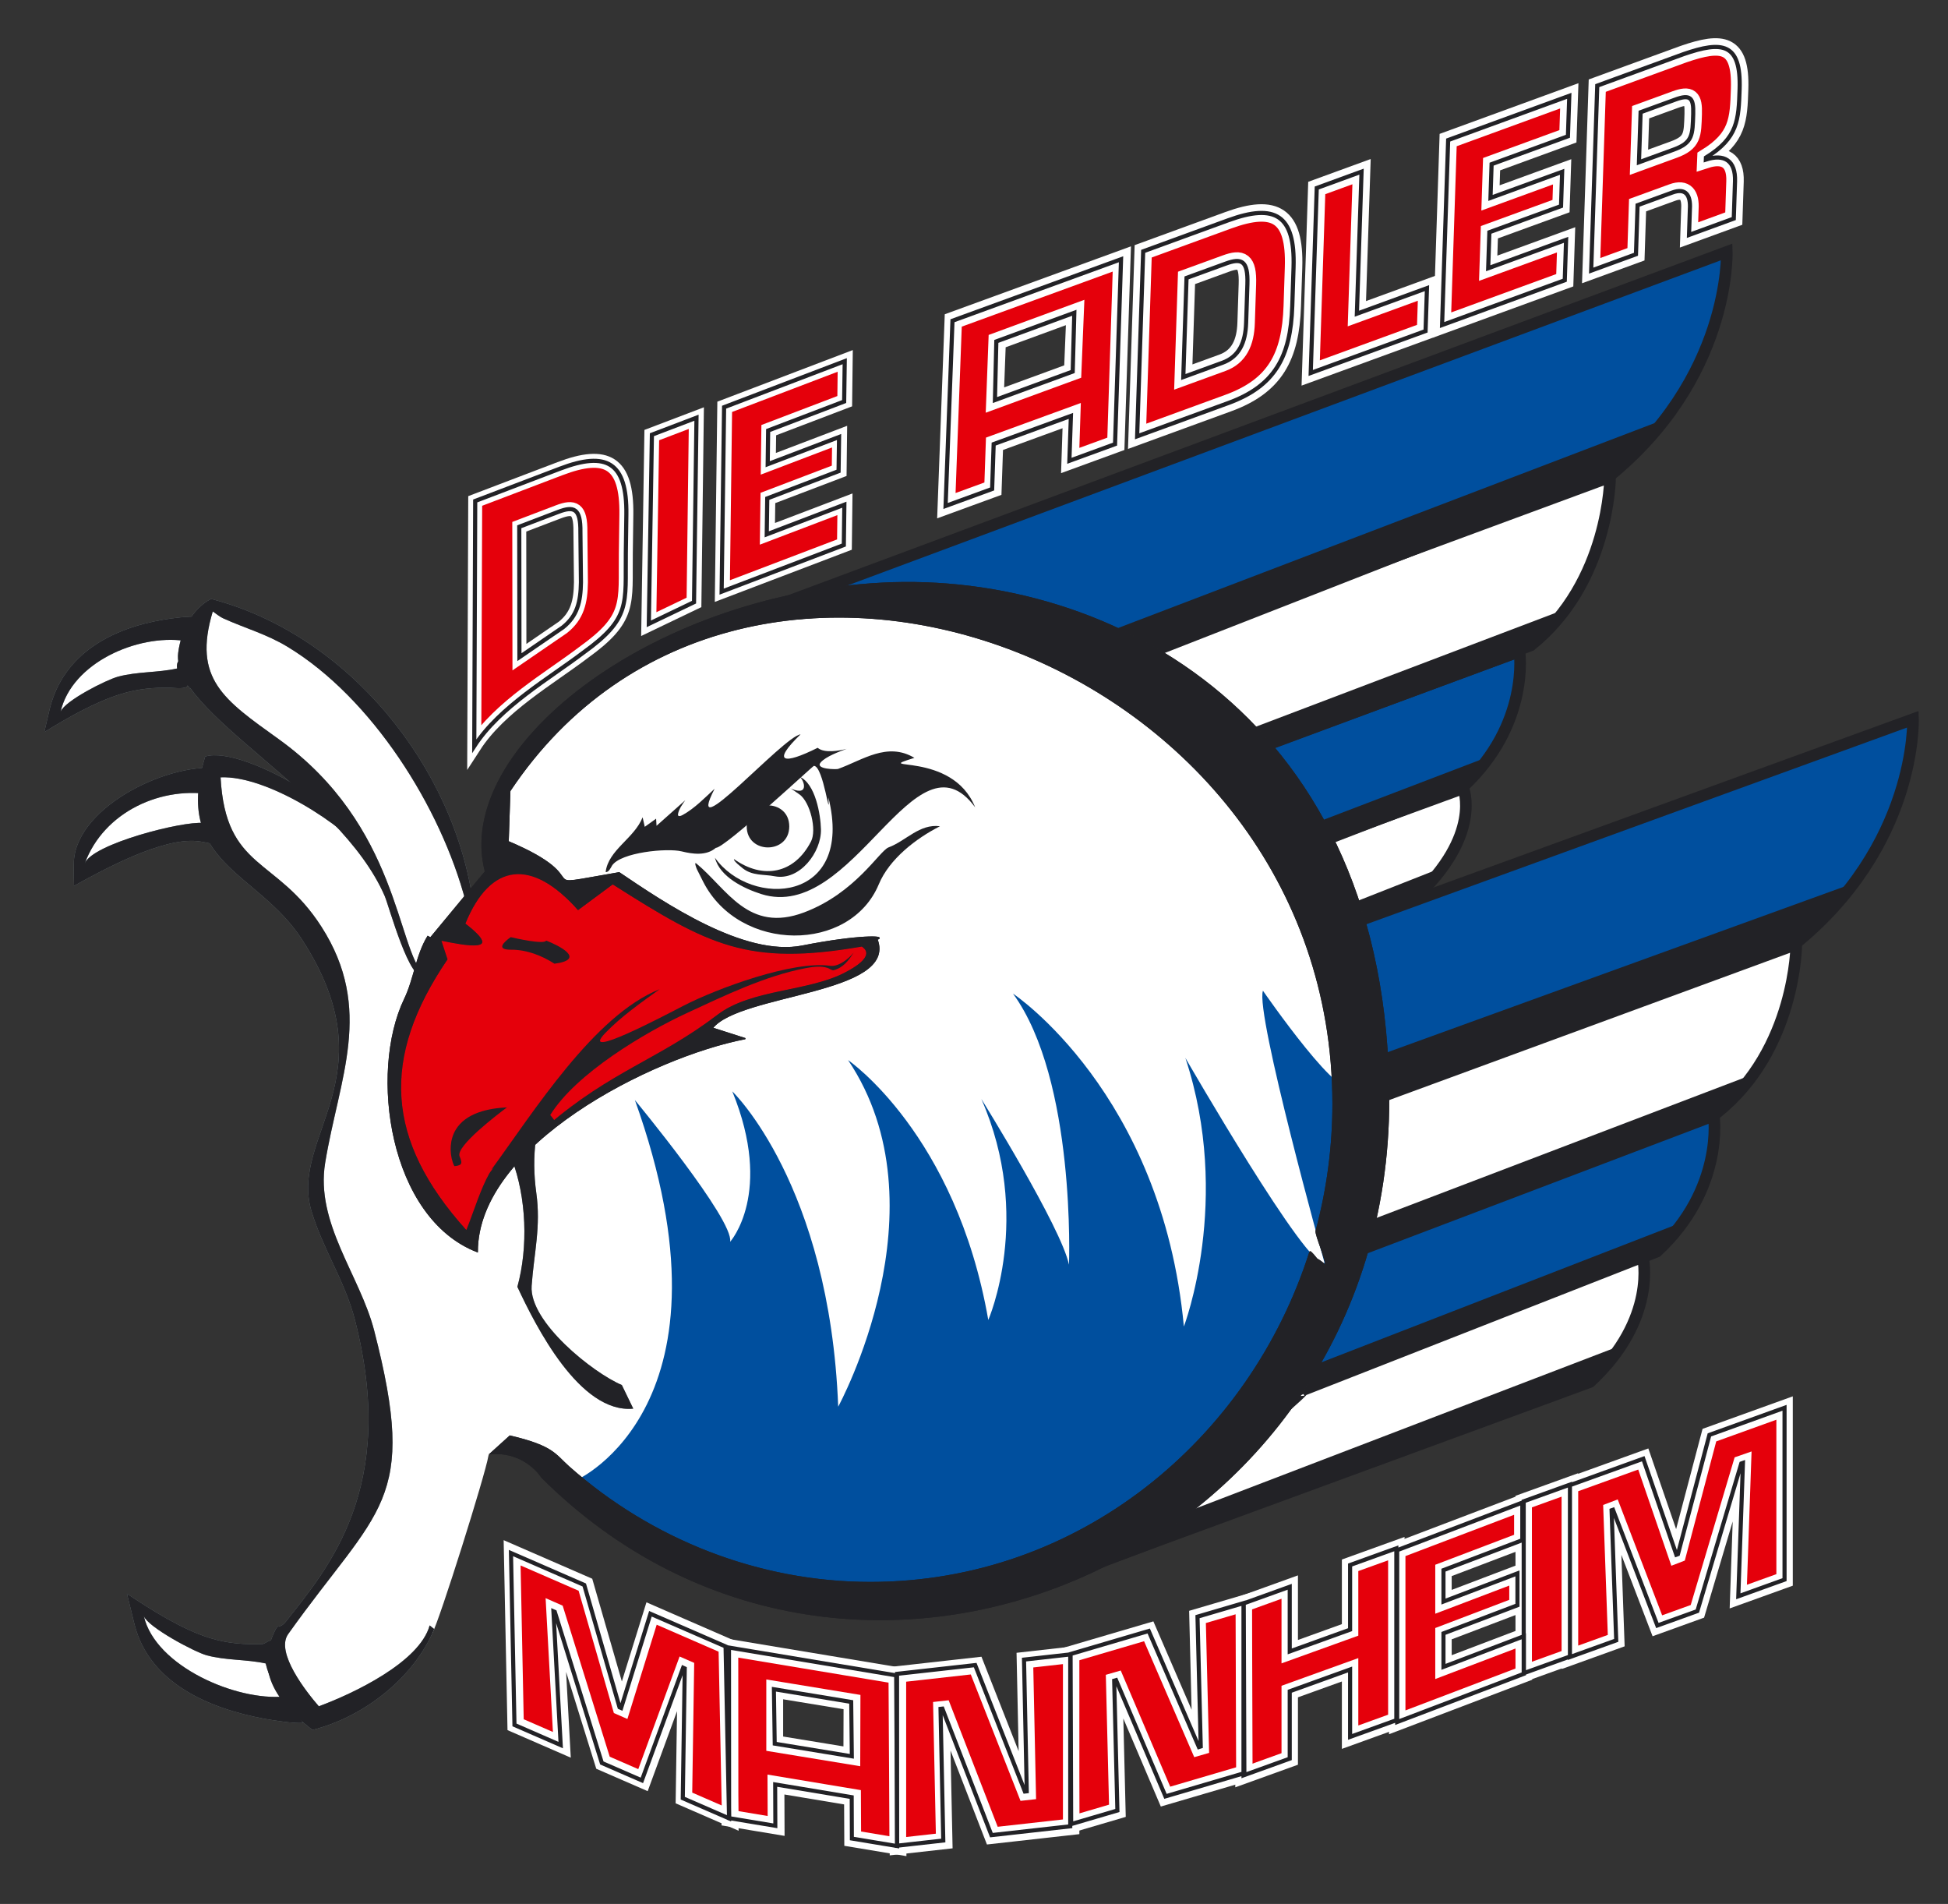<?xml version="1.0" encoding="UTF-8" standalone="no"?>
<!-- Created with Inkscape (http://www.inkscape.org/) -->
<svg xmlns:svg="http://www.w3.org/2000/svg" xmlns="http://www.w3.org/2000/svg" version="1.0" width="500.636" height="489.207" id="svg3176">
  <rect width="100%" height="100%" fill="#333333" stroke="none"/>
  <defs id="defs3178">
    <clipPath id="clipPath647">
      <path d="M 0,841.98 L 595.2,841.98 L 595.2,0 L 0,0 L 0,841.98 z" id="path649"/>
    </clipPath>
    <clipPath id="clipPath641">
      <path d="M -0.138,841.945 L 595.138,841.945 L 595.138,0.055 L -0.138,0.055 L -0.138,841.945 z" id="path643"/>
    </clipPath>
    <clipPath id="clipPath635">
      <path d="M 304.179,826.945 L 356.695,826.945 L 356.695,775.046 L 304.179,775.046 L 304.179,826.945 z" id="path637"/>
    </clipPath>
  </defs>
  <g transform="translate(114.604,-83.473)" id="layer1">
    <path d="M 14.32,284.291 C 14.32,284.291 23.195,273.727 32.134,266.699 C 41.062,259.681 55.942,246.331 73.471,244.21 C 91.01,242.078 120.527,240.664 120.527,240.664 L 176.026,251.228 L 298.528,201.29 C 298.528,201.29 295.868,225.13 292.217,229.383 C 288.555,233.636 283.859,246.648 277.822,250.004 C 271.786,253.36 273.2,267.406 273.2,267.406 L 263.343,285.008 L 260.504,286.718 L 260.241,299.055 L 252.157,311.043 L 248.02,314.979 L 376.072,268.968 C 376.072,268.968 370.321,294.802 367.482,296.923 C 364.654,299.055 346.091,326.799 346.091,326.799 L 343.579,338.492 L 337.258,356.095 L 328.108,368.009 L 324.879,370.827 L 306.653,407.098 C 306.653,407.098 303.973,422.337 301.746,426.4 C 299.52,430.452 295.879,438.367 295.879,438.367 L 167.193,485.466 L 68.447,488.558 L 26.235,463.009 C 26.235,463.009 17.486,454.64 11.46,456.877 C 11.102,457.067 10.985,457.141 10.901,457.627 C 10.162,462.238 -1.699,499.976 -3.493,503.09 C -5.636,506.783 -13.846,515.785 -13.846,515.785 L -34.921,526.285 L -39.174,523.521 L -59.605,520.682 L -72.237,511.532 L -78.6,499.428 L -80.415,494.953 C -43.722,528.702 -37.707,496.715 -19.418,468.306 L -17.645,440.657 L -21.582,422.21 L -30.742,400.207 L -33.327,384.44 C -33.327,384.44 -21.36,354.111 -28.694,336.761 C -34.119,323.907 -36.947,319.971 -42.793,315.043 C -45.949,312.373 -58.75,297.873 -58.75,297.873 C -58.75,297.873 -70.179,295.509 -75.076,299.055 C -79.972,302.601 -94.018,308.911 -94.018,308.911 C -94.018,308.911 -96.921,296.216 -83.518,290.612 C -70.105,285.008 -61.662,284.291 -61.662,284.291 L -58.011,279.151 L -27.301,292.406 L -55.352,267.406 L -65.525,258.077 L -82.093,259.681 L -99.992,267.047 C -99.992,267.047 -96.214,254.784 -91.243,251.945 C -86.283,249.107 -70.812,245.624 -70.812,245.624 L -65.208,244.917 L -60.882,241.287 L -59.953,238.965 C -59.953,238.965 -31.597,252.505 -24.98,259.385 C -17.74,266.899 -8.643,279.415 -3.546,289.156 C 1.424,298.675 5.266,313.924 5.266,313.924 L 12.189,308.204 L 14.32,284.291" id="path651" style="fill:#ffffff;fill-opacity:1;fill-rule:nonzero;stroke:none"/>
    <path d="M 228.37,322.346 L 377.032,268.271 C 377.032,268.271 378.204,301.007 345.943,326.63 C 345.943,326.63 240.327,366.268 239.472,365.55 C 237.762,364.136 243.039,348.507 228.37,322.346 z" id="path653" style="fill:#004f9e;fill-opacity:1;fill-rule:nonzero;stroke:#222226;stroke-width:2.987;stroke-linecap:butt;stroke-linejoin:miter;stroke-miterlimit:3.864;stroke-dasharray:none;stroke-opacity:1"/>
    <path d="M 237.488,366.352 L 347.051,326.103 C 347.051,326.103 346.956,353.235 326.641,369.381 C 326.641,369.381 234.375,405.103 234.312,404.407 C 233.921,399.647 242.743,364.231 237.488,366.352 z" id="path655" style="fill:#ffffff;fill-opacity:1;fill-rule:nonzero;stroke:#222226;stroke-width:2.987;stroke-linecap:butt;stroke-linejoin:miter;stroke-miterlimit:3.864;stroke-dasharray:none;stroke-opacity:1"/>
    <path d="M 230.354,406.38 L 325.839,370.13 C 325.839,370.13 328.72,388.841 311.212,405.061 C 311.212,405.061 222.028,440.203 221.69,440.267 C 218.07,440.963 233.098,405.251 230.354,406.38 z" id="path657" style="fill:#004f9e;fill-opacity:1;fill-rule:nonzero;stroke:#222226;stroke-width:2.987;stroke-linecap:butt;stroke-linejoin:miter;stroke-miterlimit:3.864;stroke-dasharray:none;stroke-opacity:1"/>
    <path d="M 216.561,302.421 L 261.465,286.011 C 261.465,286.011 266.488,298.063 248.98,314.283 L 228.37,322.346 C 228.571,322.62 219.315,301.281 216.561,302.421 z" id="path659" style="fill:#ffffff;fill-opacity:1;fill-rule:nonzero;stroke:#222226;stroke-width:2.987;stroke-linecap:butt;stroke-linejoin:miter;stroke-miterlimit:3.864;stroke-dasharray:none;stroke-opacity:1"/>
    <path d="M 220.044,440.731 L 307.603,406.402 C 307.603,406.402 311.55,422.347 294.042,438.568 L 168.143,484.769 C 168.354,485.044 222.787,439.602 220.044,440.731 z" id="path661" style="fill:#ffffff;fill-opacity:1;fill-rule:nonzero;stroke:#222226;stroke-width:2.987;stroke-linecap:butt;stroke-linejoin:miter;stroke-miterlimit:3.864;stroke-dasharray:none;stroke-opacity:1"/>
    <path d="M 84.509,239.271 L 329.174,148.197 C 329.174,148.197 330.345,180.933 298.084,206.556 C 298.084,206.556 169.209,254.024 170.328,254.035 C 171.446,254.046 140.378,240.316 84.509,239.271 z" id="path663" style="fill:#004f9e;fill-opacity:1;fill-rule:nonzero;stroke:#222226;stroke-width:2.987;stroke-linecap:butt;stroke-linejoin:miter;stroke-miterlimit:3.864;stroke-dasharray:none;stroke-opacity:1"/>
    <path d="M 170.686,253.476 L 299.192,206.029 C 299.192,206.029 299.097,233.161 278.783,249.307 C 278.783,249.307 197.587,279.869 198.294,279.88 C 199.001,279.89 175.953,251.354 170.686,253.476 z" id="path665" style="fill:#ffffff;fill-opacity:1;fill-rule:nonzero;stroke:#222226;stroke-width:2.987;stroke-linecap:butt;stroke-linejoin:miter;stroke-miterlimit:3.864;stroke-dasharray:none;stroke-opacity:1"/>
    <path d="M 200.721,278.698 L 275.891,250.795 C 275.891,250.795 278.783,269.506 261.275,285.726 C 261.275,285.726 219.062,301.82 219.41,301.872 C 219.748,301.915 203.465,277.558 200.721,278.698 z" id="path667" style="fill:#004f9e;fill-opacity:1;fill-rule:nonzero;stroke:#222226;stroke-width:2.987;stroke-linecap:butt;stroke-linejoin:miter;stroke-miterlimit:3.864;stroke-dasharray:none;stroke-opacity:1"/>
    <path d="M 156.598,250.996 L 312.036,191.645 L 299.741,206.261 L 165.515,258.773 L 156.598,250.996" id="path669" style="fill:#222226;fill-opacity:1;fill-rule:nonzero;stroke:none"/>
    <path d="M 196.236,274.719 L 286.835,240.316 L 276.461,252.23 L 205.385,278.434 L 196.236,274.719" id="path671" style="fill:#222226;fill-opacity:1;fill-rule:nonzero;stroke:none"/>
    <path d="M 220.244,296.132 L 268.198,277.801 L 261.845,287.003 L 222.334,301.735 L 220.244,296.132" id="path673" style="fill:#222226;fill-opacity:1;fill-rule:nonzero;stroke:none"/>
    <path d="M 231.62,316.003 L 255.333,306.664 L 251.693,314.578 L 233.794,321.575 L 231.62,316.003" id="path675" style="fill:#222226;fill-opacity:1;fill-rule:nonzero;stroke:none"/>
    <path d="M 233.668,356.854 L 360.369,310.916 L 347.832,325.322 L 242.448,364.79 L 233.668,356.854" id="path677" style="fill:#222226;fill-opacity:1;fill-rule:nonzero;stroke:none"/>
    <path d="M 230.037,399.89 L 334.662,359.999 L 324.288,371.914 L 239.198,403.605 L 230.037,399.89" id="path679" style="fill:#222226;fill-opacity:1;fill-rule:nonzero;stroke:none"/>
    <path d="M 214.799,437.47 L 318.346,397.284 L 311.212,405.061 L 216.888,443.074 L 214.799,437.47" id="path681" style="fill:#222226;fill-opacity:1;fill-rule:nonzero;stroke:none"/>
    <path d="M 180.406,475.767 L 300.48,429.756 L 296.828,437.671 L 168.439,486.373 L 180.406,475.767" id="path683" style="fill:#222226;fill-opacity:1;fill-rule:nonzero;stroke:none"/>
    <path d="M 33.706,463.684 C 33.706,463.684 76.616,444.498 48.565,366.131 C 48.565,366.131 74.083,396.956 73.038,402.55 C 73.038,402.55 84.288,390.055 73.597,363.893 C 73.597,363.893 98.598,387.807 100.814,444.91 C 100.814,444.91 128.78,393.759 103.357,355.862 C 103.357,355.862 131.049,374.826 139.386,422.632 C 139.386,422.632 150.963,396.228 137.602,365.846 C 137.602,365.846 158.16,398.867 160.123,408.428 C 160.123,408.428 161.948,361.012 145.739,338.777 C 145.739,338.777 184.047,364.231 189.651,424.321 C 189.651,424.321 202.093,391.785 190.041,355.303 C 190.041,355.303 221.7,410.253 225.795,407.932 C 225.795,407.932 207.907,343.631 209.976,338.038 C 209.976,338.038 231.599,369.349 232.802,361.487 C 232.802,361.487 239.314,472.485 134.384,491.703 C 61.419,505.063 35.975,466.713 35.975,466.713 L 33.706,463.684" id="path685" style="fill:#004f9e;fill-opacity:1;fill-rule:nonzero;stroke:none"/>
    <path d="M 15.682,368.009 C 13.434,369.687 2.48,377.992 3.503,380.557 C 4.147,382.182 4.4,382.9 2.226,383.111 C 2.1,383.121 1.783,382.245 1.762,382.161 C 0.865,379.449 1.023,376.241 2.511,373.761 C 5.15,369.381 10.975,368.241 15.682,368.009 z" id="path687" style="fill:#7b878a;fill-opacity:1;fill-rule:nonzero;stroke:#e5000b;stroke-width:0.295;stroke-linecap:butt;stroke-linejoin:miter;stroke-miterlimit:3.864;stroke-dasharray:none;stroke-opacity:1"/>
    <path d="M 16.642,324.266 C 17.94,324.572 25.222,326.219 25.77,325.153 C 28.979,326.387 36.208,329.986 27.892,331.094 C 24.61,328.973 20.663,327.464 16.737,327.496 C 12.78,327.527 14.816,325.575 16.642,324.266 z" id="path689" style="fill:#7b878a;fill-opacity:1;fill-rule:nonzero;stroke:#e5000b;stroke-width:0.295;stroke-linecap:butt;stroke-linejoin:miter;stroke-miterlimit:3.864;stroke-dasharray:none;stroke-opacity:1"/>
    <path d="M 23.132,376.051 C 22.51,380.641 22.583,385.359 23.217,389.928 C 24.441,398.677 22.636,405.388 22.024,413.873 C 21.359,423.149 37.822,436.235 45.209,439.348 L 48.143,445.417 C 34.392,446.725 23.069,424.194 18.362,414.116 C 21.159,403.953 20.715,391.173 16.937,381.296 L 23.132,376.051" id="path691" style="fill:#7b878a;fill-opacity:1;fill-rule:nonzero;stroke:none"/>
    <path d="M -5.499,334.123 C -9.171,336.571 -14.638,316.214 -15.746,313.671 C -27.439,286.771 -70.696,266.498 -68.818,251.249 C -68.142,245.825 -65.398,239.989 -60.364,237.361 C -25.286,246.437 2.311,280.407 7.039,315.929 L 5.097,315.201 C -1.298,290.813 -19.07,262.773 -40.683,249.676 C -46.17,246.352 -51.605,244.917 -57.283,242.331 C -58.191,241.92 -59.088,241.139 -59.921,240.58 C -65.134,257.919 -57.082,263.269 -43.026,273.358 C -12.02,295.614 -12.675,327.337 -5.499,334.123" id="path693" style="fill:#7b878a;fill-opacity:1;fill-rule:nonzero;stroke:none"/>
    <path d="M -67.182,248.125 C -79.255,246.416 -96.129,253.739 -99.031,266.35 C -97.997,263.554 -87.254,258.14 -84.267,257.338 C -79.307,256.008 -74.084,256.336 -69.092,255.238 C -69.662,251.428 -64.966,252.811 -63.309,254.183 L -65.725,260.43 L -64.206,262.288 L -66.401,259.586 C -66.485,260.652 -69.968,260.219 -70.59,260.198 C -74.991,260.061 -79.255,260.483 -83.476,261.781 C -90.293,263.892 -97.132,267.849 -103.221,271.574 L -101.838,265.675 C -98.388,251.576 -86.019,244.959 -72.659,242.701 C -70.664,242.353 -65.873,241.688 -63.868,242.004 L -67.182,248.125" id="path695" style="fill:#7b878a;fill-opacity:1;fill-rule:nonzero;stroke:none"/>
    <path d="M -59.404,287.752 C -72.997,285.167 -87.94,292.058 -92.805,305.313 C -90.958,300.332 -67.593,294.369 -62.391,294.939 C -63.594,290.507 -59.299,291.309 -57.082,293.145 L -56.871,300.775 L -60.744,297.82 L -56.871,300.775 C -59.277,300.638 -61.589,299.825 -63.974,299.593 C -72.923,298.717 -87.782,306.759 -95.58,311.085 C -95.591,308.975 -95.749,306.727 -95.612,304.637 C -94.652,290.348 -70.411,278.94 -57.642,280.967 L -59.404,287.752" id="path697" style="fill:#7b878a;fill-opacity:1;fill-rule:nonzero;stroke:none"/>
    <path d="M -57.916,283.204 C -56.608,307.16 -43.553,303.529 -31.976,321.617 C -18.405,342.808 -27.47,360.495 -31.037,382.266 C -33.581,397.79 -22.099,411.161 -18.437,425.366 C -6.987,469.752 -17.202,470.544 -40.546,503.343 C -43.912,508.071 -35.776,518.318 -32.662,521.895 C -23.924,518.666 -6.797,510.603 -4.179,501.116 L -3.008,502.055 C -8.306,514.677 -21.075,524.607 -34.298,527.974 C -46.624,518.487 -48.081,510.213 -43.574,501.781 C -43.163,501 -42.519,501.918 -41.073,500.061 C -30.32,486.384 -12.263,465.805 -23.407,422.537 C -25.951,412.649 -31.649,404.396 -34.562,394.635 C -40.345,375.238 -14.131,359.999 -37.053,324.773 C -48.482,307.223 -70.189,305.45 -61.874,277.864 C -51.595,274.709 -19.292,294.844 -19.123,304.279 C -26.594,295.023 -46.192,282.687 -57.916,283.204" id="path699" style="fill:#7b878a;fill-opacity:1;fill-rule:nonzero;stroke:none"/>
    <path d="M -41.464,519.373 C -53.811,520.608 -74.664,511.627 -77.64,498.731 C -76.542,501.57 -64.628,507.933 -61.504,508.788 C -56.555,510.139 -51.32,509.791 -46.329,510.888 C -44.186,519.574 -42.202,513.316 -40.546,511.944 L -42.656,503.237 L -43.184,503.364 L -44.767,505.337 C -44.841,504.335 -46.529,505.876 -47.11,505.897 C -51.827,506.066 -56.164,505.749 -60.713,504.335 C -67.91,502.108 -75.677,497.148 -81.977,492.969 L -80.014,500.926 C -76.173,516.007 -60.755,522.465 -46.804,525.072 C -44.714,525.452 -38.794,526.423 -36.715,526.138 L -41.464,519.373" id="path701" style="fill:#7b878a;fill-opacity:1;fill-rule:nonzero;stroke:none"/>
    <path d="M 77.302,295.815 C 77.302,288.607 88.235,288.607 88.235,295.815 C 88.235,303.002 77.302,303.023 77.302,295.815 z" id="path703" style="fill:#7b878a;fill-opacity:1;fill-rule:nonzero;stroke:#ffffff;stroke-width:0.295;stroke-linecap:butt;stroke-linejoin:miter;stroke-miterlimit:3.864;stroke-dasharray:none;stroke-opacity:1"/>
    <path d="M 41.051,307.529 C 41.737,301.841 48.407,298.907 50.549,293.472 L 51.098,295.92 L 54.011,293.831 L 54.127,295.657 L 61.503,289.093 C 60.796,290.106 59.847,291.383 59.646,292.638 C 59.509,293.504 60.448,293.092 60.849,292.871 C 63.888,291.203 66.537,288.459 69.049,286.138 C 60.807,302.157 86.694,272.682 91.137,272.165 C 83.602,279.458 86.715,280.027 95.537,275.616 C 97.226,277.083 101.152,276.376 102.977,275.891 C 101.088,276.587 97.616,277.864 96.318,279.363 C 94.756,281.188 100.402,281.178 100.761,281.051 C 107.061,278.803 113.393,274.012 120.401,278.202 C 108.613,281.864 130.099,276.123 136.009,290.908 C 120.57,269.928 104.75,320.72 81.037,313.196 C 76.679,311.803 70.4,308.838 69.144,303.878 C 78.41,316.9 105.046,315.581 98.302,288.375 C 98.777,295.424 97.047,280.249 94.567,280.26 C 94.282,280.27 71.666,301.408 69.355,301.324 C 66.938,303.424 63.392,302.928 60.585,302.231 C 56.881,301.313 44.935,302.463 42.687,305.883 C 42.476,306.21 41.853,307.708 41.051,307.529 z" id="path705" style="fill:#7b878a;fill-opacity:1;fill-rule:nonzero;stroke:#ffffff;stroke-width:0.295;stroke-linecap:butt;stroke-linejoin:miter;stroke-miterlimit:3.864;stroke-dasharray:none;stroke-opacity:1"/>
    <path d="M 74.072,304.236 C 81.502,309.492 89.543,308.004 93.828,299.677 C 95.358,296.701 93.596,289.589 90.905,287.626 L 89.395,286.581 L 87.823,285.547 C 87.222,285.177 87.686,285.631 87.813,285.694 C 93.648,288.66 92.097,283.922 90.905,283.056 C 94.989,284.829 96.297,292.871 96.382,296.575 C 96.519,302.432 90.905,309.872 84.509,308.626 C 81.618,308.067 78.811,308.563 76.267,306.569 L 74.98,305.492 C 74.705,305.239 74.241,304.817 74.051,304.426 C 74.02,304.374 74.009,304.236 74.072,304.236 z" id="path707" style="fill:#7b878a;fill-opacity:1;fill-rule:evenodd;stroke:#ffffff;stroke-width:0.295;stroke-linecap:butt;stroke-linejoin:miter;stroke-miterlimit:3.864;stroke-dasharray:none;stroke-opacity:1"/>
    <path d="M 126.965,295.773 C 120.802,298.896 113.942,304.205 111.251,310.674 C 103.896,328.34 75.518,328.319 66.157,310.114 L 64.501,306.822 C 64.332,306.453 63.72,304.817 64.374,305.355 C 72.278,311.898 77.692,323.306 92.044,317.913 C 105.246,312.953 111.43,302.073 113.752,301.208 C 118.237,299.54 121.73,295.076 126.965,295.773 z" id="path709" style="fill:#7b878a;fill-opacity:1;fill-rule:nonzero;stroke:#ffffff;stroke-width:0.295;stroke-linecap:butt;stroke-linejoin:miter;stroke-miterlimit:3.864;stroke-dasharray:none;stroke-opacity:1"/>
    <path d="M 11.693,383.987 C 22.552,369.149 38.086,344.349 54.918,337.648 C 50.169,341.067 44.998,344.687 40.946,348.908 C 33.949,356.179 56.332,344.328 60.934,341.953 C 69.809,337.373 89.184,330.271 98.777,331.632 C 100.93,331.938 103.663,329.712 104.803,328.192 C 103.526,330.271 102.059,332.149 99.621,332.772 C 99.263,332.867 98.44,332.287 98.102,332.181 C 96.308,331.59 94.271,331.896 92.456,332.234 C 82.093,334.197 71.529,339.326 62.042,343.716 C 51.151,348.75 33.411,359.282 26.805,369.972 C 27.311,370.552 29.253,372.853 27.786,372.769 L 11.693,383.987 z" id="path711" style="fill:#7b878a;fill-opacity:1;fill-rule:nonzero;stroke:#e5000b;stroke-width:0.295;stroke-linecap:butt;stroke-linejoin:miter;stroke-miterlimit:3.864;stroke-dasharray:none;stroke-opacity:1"/>
    <path d="M 225.194,407.868 C 225.985,408.523 225.911,408.818 225.911,408.818 C 226.101,408.723 226.122,408.386 226.038,407.879 L 236.032,407.868 C 208.266,496.388 94.588,532.797 24.61,463.03 C 24.61,463.03 20.494,456.265 11.45,456.983 L 16.452,452.456 C 27.628,455.073 28.018,457.194 31.575,460.349 C 52.797,479.176 80.436,490.088 109.056,490.088 C 161.716,490.088 204.995,454.872 221.152,407.868 L 225.194,407.868" id="path713" style="fill:#7b878a;fill-opacity:1;fill-rule:evenodd;stroke:none"/>
    <path d="M 20.515,374.098 C 11.882,381.084 5.667,389.2 5.202,399.236 C -2.438,390.709 -7.43,382.435 -9.783,374.098 L -13.646,374.098 C -10.997,387.807 -3.905,400.481 8.062,405.082 C 8.062,393.59 15.903,382.942 26.794,374.098 L 20.515,374.098 z M 242.079,374.098 C 241.424,386.034 239.335,397.326 236.032,407.879 L 226.038,407.868 C 225.69,405.705 223.41,400.597 223.642,399.742 C 225.88,391.469 227.283,382.879 227.769,374.109 L 242.079,374.098 z M 221.152,407.868 C 221.458,406.971 221.764,406.064 222.049,405.146 C 222.165,404.819 223.811,406.94 223.811,406.94 C 224.444,407.299 224.888,407.615 225.194,407.868 L 221.152,407.868" id="path715" style="fill:#7b878a;fill-opacity:1;fill-rule:evenodd;stroke:none"/>
    <path d="M 76.953,340.328 C 74.304,341.267 71.835,342.439 69.724,344.053 C 57.472,353.393 35.395,362.068 20.515,374.109 L 26.794,374.098 C 41.917,361.825 62.907,353.045 76.922,350.343 L 68.469,347.631 C 71.033,344.349 78.061,342.291 85.712,340.328 L 76.953,340.328 z M 240.506,340.328 C 241.678,348.412 242.29,356.981 242.29,366.067 C 242.29,368.779 242.216,371.46 242.079,374.098 L 227.769,374.098 C 227.906,371.787 227.969,369.465 227.969,367.123 C 227.969,357.783 226.967,348.834 225.088,340.328 L 240.506,340.328 z M -13.646,374.098 C -15.978,362.057 -14.891,349.214 -10.67,340.328 L -5.53,340.328 C -11.429,352.2 -12.865,363.207 -9.783,374.098 L -13.646,374.098" id="path717" style="fill:#7b878a;fill-opacity:1;fill-rule:evenodd;stroke:none"/>
    <path d="M -10.67,340.328 C -10.649,340.265 -10.617,340.212 -10.596,340.159 C -8.116,335.009 -7.63,328.962 -4.654,324.097 L -3.968,324.467 L 10.152,307.423 C 1.931,276.049 52.196,236.422 112.116,233.319 C 165.568,230.544 229.14,261.686 240.506,340.339 L 225.088,340.328 C 203.918,244.189 71.487,204.108 16.431,286.676 L 15.998,299.72 C 40.144,309.946 20.008,311.909 44.513,307.719 C 56.069,315.528 76.626,329.511 91.601,326.556 C 106.027,323.707 113.52,323.95 110.787,324.815 C 114.195,333.743 99.031,336.898 85.712,340.328 L 76.953,340.328 C 85.354,337.394 95.696,336.919 102.84,333.015 C 104.012,332.371 110.27,329.121 106.84,326.862 C 77.492,331.917 67.445,326.525 42.877,310.916 L 33.928,317.554 C 21.897,303.951 11.492,305.492 5.202,320.731 C 15.618,328.783 4.601,326.504 -0.918,325.406 L 0.591,330.007 C -1.816,333.521 -3.852,336.962 -5.53,340.328 L -10.67,340.328" id="path719" style="fill:#7b878a;fill-opacity:1;fill-rule:evenodd;stroke:none"/>
    <path d="M 33.928,317.554 L 42.877,310.916 C 67.445,326.525 77.492,331.917 106.84,326.862 C 110.27,329.121 104.012,332.371 102.84,333.015 C 93.437,338.154 78.505,337.352 69.724,344.053 C 50.37,358.828 6.469,371.914 5.202,399.236 C -15.25,376.409 -16.727,355.44 0.591,330.007 L -0.918,325.406 C 4.601,326.504 15.618,328.783 5.202,320.731 C 11.492,305.492 21.897,303.951 33.928,317.554 z M 16.452,452.456 C 27.628,455.073 28.018,457.194 31.575,460.349 C 52.797,479.176 80.436,490.088 109.056,490.088 C 162.729,490.088 206.652,453.511 222.049,405.146 C 222.165,404.819 223.811,406.94 223.811,406.94 C 226.059,408.259 225.911,408.818 225.911,408.818 C 226.882,408.333 223.357,400.787 223.642,399.742 C 226.46,389.284 227.969,378.33 227.969,367.123 C 227.969,252.251 76.352,196.795 16.431,286.676 L 15.998,299.72 C 40.144,309.946 20.008,311.909 44.513,307.719 C 56.069,315.528 76.626,329.511 91.601,326.556 C 106.027,323.707 113.52,323.95 110.787,324.815 C 116.148,338.861 75.486,338.619 68.469,347.631 L 76.922,350.343 C 52.808,354.997 8.062,377.623 8.062,405.082 C -14.479,396.397 -19.714,359.113 -10.596,340.159 C -8.116,335.009 -7.63,328.962 -4.654,324.097 L -3.968,324.467 L 10.152,307.423 C 1.931,276.049 52.196,236.422 112.116,233.319 C 171.056,230.259 242.29,268.429 242.29,366.067 C 242.29,483.535 104.771,542.949 24.61,463.03 C 24.61,463.03 20.494,456.265 11.45,456.983 L 16.452,452.456 z" id="path721" style="fill:none;stroke:#222226;stroke-width:0.295;stroke-linecap:butt;stroke-linejoin:miter;stroke-miterlimit:3.864;stroke-dasharray:none;stroke-opacity:1"/>
    <path d="M 16.452,452.456 C 27.628,455.073 28.018,457.194 31.575,460.349 C 52.797,479.176 80.436,490.088 109.056,490.088 C 162.729,490.088 206.652,453.511 222.049,405.146 C 222.165,404.819 223.811,406.94 223.811,406.94 C 226.059,408.259 225.911,408.818 225.911,408.818 C 226.882,408.333 223.357,400.787 223.642,399.742 C 226.46,389.284 227.969,378.33 227.969,367.123 C 227.969,252.251 76.352,196.795 16.431,286.676 L 15.998,299.72 C 40.144,309.946 20.008,311.909 44.513,307.719 C 56.069,315.528 76.626,329.511 91.601,326.556 C 106.027,323.707 113.52,323.95 110.787,324.815 C 116.148,338.861 75.486,338.619 68.469,347.631 L 76.922,350.343 C 52.808,354.997 8.062,377.623 8.062,405.082 C -14.479,396.397 -19.714,359.113 -10.596,340.159 C -8.116,335.009 -7.63,328.962 -4.654,324.097 L -3.968,324.467 L 10.152,307.423 C 1.931,276.049 52.196,236.422 112.116,233.319 C 171.056,230.259 242.29,268.429 242.29,366.067 C 242.29,483.535 104.771,542.949 24.61,463.03 C 24.61,463.03 20.494,456.265 11.45,456.983 L 16.452,452.456 z" id="path723" style="fill:#222226;fill-opacity:1;fill-rule:nonzero;stroke:#222226;stroke-width:0.295;stroke-linecap:butt;stroke-linejoin:miter;stroke-miterlimit:3.864;stroke-dasharray:none;stroke-opacity:1"/>
    <path d="M 33.928,317.554 L 42.877,310.916 C 67.445,326.525 77.492,331.917 106.84,326.862 C 110.27,329.121 104.012,332.371 102.84,333.015 C 93.437,338.154 78.505,337.352 69.724,344.053 C 50.37,358.828 6.469,371.914 5.202,399.236 C -15.25,376.409 -16.727,355.44 0.591,330.007 L -0.918,325.406 C 4.601,326.504 15.618,328.783 5.202,320.731 C 11.492,305.492 21.897,303.951 33.928,317.554 z" id="path725" style="fill:#ffffff;fill-opacity:1;fill-rule:nonzero;stroke:none"/>
    <path d="M 33.928,317.554 L 42.877,310.916 C 67.445,326.525 77.492,331.917 106.84,326.862 C 110.27,329.121 104.012,332.371 102.84,333.015 C 93.437,338.154 78.505,337.352 69.724,344.053 C 54.612,355.588 42.402,358.448 25.939,372.642 C 23.987,370.384 12.241,382.741 10.996,384.947 C 8.78,388.883 7.06,394.54 5.202,399.236 C -15.25,376.409 -16.727,355.44 0.591,330.007 L -0.918,325.406 C 4.601,326.504 15.618,328.783 5.202,320.731 C 11.545,305.376 21.961,304.004 33.928,317.554 z" id="path727" style="fill:#e5000b;fill-opacity:1;fill-rule:nonzero;stroke:#e5000b;stroke-width:0.295;stroke-linecap:butt;stroke-linejoin:miter;stroke-miterlimit:3.864;stroke-dasharray:none;stroke-opacity:1"/>
    <path d="M 15.682,368.009 C 13.434,369.687 2.48,377.992 3.503,380.557 C 4.147,382.182 4.4,382.9 2.226,383.111 C 2.1,383.121 1.783,382.245 1.762,382.161 C 0.865,379.449 1.023,376.241 2.511,373.761 C 5.15,369.381 10.975,368.241 15.682,368.009" id="path729" style="fill:#222226;fill-opacity:1;fill-rule:nonzero;stroke:none"/>
    <path d="M 16.642,324.266 C 17.94,324.572 25.222,326.219 25.77,325.153 C 28.979,326.387 36.208,329.986 27.892,331.094 C 24.61,328.973 20.663,327.464 16.737,327.496 C 12.78,327.527 14.816,325.575 16.642,324.266" id="path731" style="fill:#222226;fill-opacity:1;fill-rule:nonzero;stroke:none"/>
    <path d="M 23.132,376.051 C 22.51,380.641 22.583,385.359 23.217,389.928 C 24.441,398.677 22.636,405.388 22.024,413.873 C 21.359,423.149 37.822,436.235 45.209,439.348 L 48.143,445.417 C 34.392,446.725 23.069,424.194 18.362,414.116 C 21.159,403.953 20.715,391.173 16.937,381.296 L 23.132,376.051" id="path733" style="fill:#222226;fill-opacity:1;fill-rule:nonzero;stroke:none"/>
    <path d="M -5.499,334.123 C -9.171,336.571 -14.638,316.214 -15.746,313.671 C -27.439,286.771 -70.696,266.498 -68.818,251.249 C -68.142,245.825 -65.398,239.989 -60.364,237.361 C -25.286,246.437 2.311,280.407 7.039,315.929 L 5.097,315.201 C -1.298,290.813 -19.07,262.773 -40.683,249.676 C -46.17,246.352 -51.605,244.917 -57.283,242.331 C -58.191,241.92 -59.088,241.139 -59.921,240.58 C -65.134,257.919 -57.082,263.269 -43.026,273.358 C -12.02,295.614 -12.675,327.337 -5.499,334.123" id="path735" style="fill:#222226;fill-opacity:1;fill-rule:nonzero;stroke:none"/>
    <path d="M -67.182,248.125 C -79.255,246.416 -96.129,253.739 -99.031,266.35 C -97.997,263.554 -87.254,258.14 -84.267,257.338 C -79.307,256.008 -74.084,256.336 -69.092,255.238 C -69.662,251.428 -64.966,252.811 -63.309,254.183 L -65.725,260.43 L -64.206,262.288 L -66.401,259.586 C -66.485,260.652 -69.968,260.219 -70.59,260.198 C -74.991,260.061 -79.255,260.483 -83.476,261.781 C -90.293,263.892 -97.132,267.849 -103.221,271.574 L -101.838,265.675 C -98.388,251.576 -86.019,244.959 -72.659,242.701 C -70.664,242.353 -65.873,241.688 -63.868,242.004 L -67.182,248.125" id="path737" style="fill:#222226;fill-opacity:1;fill-rule:nonzero;stroke:none"/>
    <path d="M -59.404,287.752 C -72.997,285.167 -87.94,292.058 -92.805,305.313 C -90.958,300.332 -67.593,294.369 -62.391,294.939 C -63.594,290.507 -59.299,291.309 -57.082,293.145 L -56.871,300.775 L -60.744,297.82 L -56.871,300.775 C -59.277,300.638 -61.589,299.825 -63.974,299.593 C -72.923,298.717 -87.782,306.759 -95.58,311.085 C -95.591,308.975 -95.749,306.727 -95.612,304.637 C -94.652,290.348 -70.411,278.94 -57.642,280.967 L -59.404,287.752" id="path739" style="fill:#222226;fill-opacity:1;fill-rule:nonzero;stroke:none"/>
    <path d="M -57.916,283.204 C -56.608,307.16 -43.553,303.529 -31.976,321.617 C -18.405,342.808 -27.47,360.495 -31.037,382.266 C -33.581,397.79 -22.099,411.161 -18.437,425.366 C -6.987,469.752 -17.202,470.544 -40.546,503.343 C -43.912,508.071 -35.776,518.318 -32.662,521.895 C -23.924,518.666 -6.797,510.603 -4.179,501.116 L -3.008,502.055 C -8.306,514.677 -21.075,524.607 -34.298,527.974 C -46.624,518.487 -48.081,510.213 -43.574,501.781 C -43.163,501 -42.519,501.918 -41.073,500.061 C -30.32,486.384 -12.263,465.805 -23.407,422.537 C -25.951,412.649 -31.649,404.396 -34.562,394.635 C -40.345,375.238 -14.131,359.999 -37.053,324.773 C -48.482,307.223 -70.189,305.45 -61.874,277.864 C -51.595,274.709 -19.292,294.844 -19.123,304.279 C -26.594,295.023 -46.192,282.687 -57.916,283.204" id="path741" style="fill:#222226;fill-opacity:1;fill-rule:nonzero;stroke:none"/>
    <path d="M -41.464,519.373 C -53.811,520.608 -74.664,511.627 -77.64,498.731 C -76.542,501.57 -64.628,507.933 -61.504,508.788 C -56.555,510.139 -51.32,509.791 -46.329,510.888 C -44.186,519.574 -42.202,513.316 -40.546,511.944 L -42.656,503.237 L -43.184,503.364 L -44.767,505.337 C -44.841,504.335 -46.529,505.876 -47.11,505.897 C -51.827,506.066 -56.164,505.749 -60.713,504.335 C -67.91,502.108 -75.677,497.148 -81.977,492.969 L -80.014,500.926 C -76.173,516.007 -60.755,522.465 -46.804,525.072 C -44.714,525.452 -38.794,526.423 -36.715,526.138 L -41.464,519.373" id="path743" style="fill:#222226;fill-opacity:1;fill-rule:nonzero;stroke:none"/>
    <path d="M 77.302,295.815 C 77.302,288.607 88.235,288.607 88.235,295.815 C 88.235,303.002 77.302,303.023 77.302,295.815" id="path745" style="fill:#222226;fill-opacity:1;fill-rule:nonzero;stroke:none"/>
    <path d="M 41.051,307.529 C 41.737,301.841 48.407,298.907 50.549,293.472 L 51.098,295.92 L 54.011,293.831 L 54.127,295.657 L 61.503,289.093 C 60.796,290.106 59.847,291.383 59.646,292.638 C 59.509,293.504 60.448,293.092 60.849,292.871 C 63.888,291.203 66.537,288.459 69.049,286.138 C 60.807,302.157 86.694,272.682 91.137,272.165 C 83.602,279.458 86.715,280.027 95.537,275.616 C 97.226,277.083 101.152,276.376 102.977,275.891 C 101.088,276.587 97.616,277.864 96.318,279.363 C 94.756,281.188 100.402,281.178 100.761,281.051 C 107.061,278.803 113.393,274.012 120.401,278.202 C 108.613,281.864 130.099,276.123 136.009,290.908 C 120.57,269.928 104.75,320.72 81.037,313.196 C 76.679,311.803 70.4,308.838 69.144,303.878 C 78.41,316.9 105.046,315.581 98.302,288.375 C 98.777,295.424 97.047,280.249 94.567,280.26 C 94.282,280.27 71.666,301.408 69.355,301.324 C 66.938,303.424 63.392,302.928 60.585,302.231 C 56.881,301.313 44.935,302.463 42.687,305.883 C 42.476,306.21 41.853,307.708 41.051,307.529" id="path747" style="fill:#222226;fill-opacity:1;fill-rule:nonzero;stroke:none"/>
    <path d="M 74.072,304.236 C 81.502,309.492 89.543,308.004 93.828,299.677 C 95.358,296.701 93.596,289.589 90.905,287.626 L 89.395,286.581 L 87.823,285.547 C 87.222,285.177 87.686,285.631 87.813,285.694 C 93.648,288.66 92.097,283.922 90.905,283.056 C 94.989,284.829 96.297,292.871 96.382,296.575 C 96.519,302.432 90.905,309.872 84.509,308.626 C 81.618,308.067 78.811,308.563 76.267,306.569 L 74.98,305.492 C 74.705,305.239 74.241,304.817 74.051,304.426 C 74.02,304.374 74.009,304.236 74.072,304.236" id="path749" style="fill:#222226;fill-opacity:1;fill-rule:evenodd;stroke:none"/>
    <path d="M 126.965,295.773 C 120.802,298.896 113.942,304.205 111.251,310.674 C 103.896,328.34 75.518,328.319 66.157,310.114 L 64.501,306.822 C 64.332,306.453 63.72,304.817 64.374,305.355 C 72.278,311.898 77.692,323.306 92.044,317.913 C 105.246,312.953 111.43,302.073 113.752,301.208 C 118.237,299.54 121.73,295.076 126.965,295.773" id="path751" style="fill:#222226;fill-opacity:1;fill-rule:nonzero;stroke:none"/>
    <path d="M 11.693,383.987 C 22.552,369.149 38.086,344.349 54.918,337.648 C 50.169,341.067 44.998,344.687 40.946,348.908 C 33.949,356.179 56.332,344.328 60.934,341.953 C 69.809,337.373 89.184,330.271 98.777,331.632 C 100.93,331.938 103.663,329.712 104.803,328.192 C 103.526,330.271 102.059,332.149 99.621,332.772 C 99.263,332.867 98.44,332.287 98.102,332.181 C 96.308,331.59 94.271,331.896 92.456,332.234 C 82.093,334.197 71.529,339.326 62.042,343.716 C 51.151,348.75 33.411,359.282 26.805,369.972 C 27.311,370.552 29.253,372.853 27.786,372.769 L 11.693,383.987" id="path753" style="fill:#222226;fill-opacity:1;fill-rule:nonzero;stroke:none"/>
    <path d="M 104.487,545.271 L 104.539,555.908 L 116.169,557.839 L 115.905,513.98 L 72.964,506.836 L 72.996,550.663 L 84.858,552.637 L 84.815,541.999 L 104.487,545.271 z M 104.318,534.749 L 84.499,531.499 L 84.499,517.547 L 104.36,520.808 L 104.318,534.749" id="path755" style="fill:#e5000b;fill-opacity:1;fill-rule:evenodd;stroke:none"/>
    <path d="M 104.487,545.271 L 104.539,555.908 L 116.169,557.839 L 115.905,513.98 L 72.964,506.836 L 72.996,550.663 L 84.858,552.637 L 84.815,541.999 L 104.487,545.271 z M 104.318,534.749 L 84.499,531.499 L 84.499,517.547 L 104.36,520.808 L 104.318,534.749 z" id="path757" style="fill:none;stroke:#ffffff;stroke-width:4.327;stroke-linecap:butt;stroke-linejoin:miter;stroke-miterlimit:7;stroke-dasharray:none;stroke-opacity:1"/>
    <path d="M 244.253,481.382 L 232.37,485.666 L 232.37,502.266 L 216.857,507.86 L 216.857,491.26 L 204.974,495.544 L 204.974,539.709 L 216.857,535.424 L 216.857,518.107 L 232.37,512.514 L 232.37,529.831 L 244.253,525.536 L 244.253,481.382 z" id="path759" style="fill:#e5000b;fill-opacity:1;fill-rule:nonzero;stroke:#ffffff;stroke-width:4.221;stroke-linecap:butt;stroke-linejoin:miter;stroke-miterlimit:7;stroke-dasharray:none;stroke-opacity:1"/>
    <path d="M 256.368,486.985 L 276.63,479.282 L 276.63,469.626 L 244.485,481.846 L 244.485,526.011 L 277.052,513.622 L 277.052,503.966 L 256.368,511.828 L 256.368,503.237 L 275.384,495.998 L 275.384,487.819 L 256.368,495.048 L 256.368,486.985 z" id="path761" style="fill:#e5000b;fill-opacity:1;fill-rule:nonzero;stroke:#ffffff;stroke-width:4.221;stroke-linecap:butt;stroke-linejoin:miter;stroke-miterlimit:7;stroke-dasharray:none;stroke-opacity:1"/>
    <path d="M 288.871,465.014 L 276.989,469.298 L 276.989,513.453 L 288.871,509.168 L 288.871,465.014 z" id="path763" style="fill:#e5000b;fill-opacity:1;fill-rule:nonzero;stroke:#ffffff;stroke-width:4.221;stroke-linecap:butt;stroke-linejoin:miter;stroke-miterlimit:7;stroke-dasharray:none;stroke-opacity:1"/>
    <path d="M 299.572,471.599 L 299.931,471.462 L 311.339,501.211 L 321.628,497.496 L 332.91,459.568 L 333.332,459.421 L 332.139,493.708 L 344.033,489.423 L 344.033,445.258 L 324.71,452.223 L 316.626,482.87 L 316.215,483.028 L 307.719,458.355 L 288.882,465.151 L 288.882,509.305 L 300.765,505.021 L 299.572,471.599 z" id="path765" style="fill:#e5000b;fill-opacity:1;fill-rule:nonzero;stroke:#ffffff;stroke-width:4.221;stroke-linecap:butt;stroke-linejoin:miter;stroke-miterlimit:7;stroke-dasharray:none;stroke-opacity:1"/>
    <path d="M 171.742,515.384 L 172.217,515.247 L 184.933,545.102 L 205.195,539.15 L 205.048,495.439 L 193.154,498.932 L 193.988,532.29 L 193.513,532.427 L 180.617,502.625 L 160.534,508.524 L 160.682,552.236 L 172.565,548.743 L 171.742,515.384 z" id="path767" style="fill:#e5000b;fill-opacity:1;fill-rule:nonzero;stroke:#ffffff;stroke-width:4.221;stroke-linecap:butt;stroke-linejoin:miter;stroke-miterlimit:7;stroke-dasharray:none;stroke-opacity:1"/>
    <path d="M 127.345,522.676 L 127.82,522.624 L 140.42,555.127 L 160.682,552.858 L 160.682,508.693 L 148.799,510.034 L 149.517,543.867 L 149.042,543.92 L 136.262,511.437 L 116.169,513.685 L 116.169,557.839 L 128.062,556.51 L 127.345,522.676 z" id="path769" style="fill:#e5000b;fill-opacity:1;fill-rule:nonzero;stroke:#ffffff;stroke-width:4.221;stroke-linecap:butt;stroke-linejoin:miter;stroke-miterlimit:7;stroke-dasharray:none;stroke-opacity:1"/>
    <path d="M 27.913,497.423 L 28.272,497.581 L 40.365,536.395 L 50.644,540.87 L 61.261,511.933 L 61.672,512.113 L 61.166,545.45 L 73.049,550.621 L 72.162,506.467 L 52.85,498.056 L 45.325,522.275 L 44.914,522.096 L 35.849,490.658 L 17.011,482.458 L 17.908,526.623 L 29.791,531.794 L 27.913,497.423 z" id="path771" style="fill:#e5000b;fill-opacity:1;fill-rule:nonzero;stroke:#ffffff;stroke-width:4.221;stroke-linecap:butt;stroke-linejoin:miter;stroke-miterlimit:7;stroke-dasharray:none;stroke-opacity:1"/>
    <path d="M 244.253,481.308 L 232.37,485.592 L 232.37,502.203 L 216.857,507.796 L 216.857,491.186 L 204.974,495.47 L 204.974,539.635 L 216.857,535.351 L 216.857,518.033 L 232.37,512.44 L 232.37,529.757 L 244.253,525.473 L 244.253,481.308 z M 256.368,486.912 L 276.63,479.208 L 276.63,469.552 L 244.474,481.783 L 244.474,525.937 L 277.041,513.548 L 277.041,503.892 L 256.368,511.764 L 256.368,503.163 L 275.384,495.935 L 275.384,487.745 L 256.368,494.985 L 256.368,486.912 z M 288.871,464.94 L 276.989,469.224 L 276.989,513.389 L 288.871,509.105 L 288.871,464.94 z M 299.572,471.525 L 299.931,471.398 L 311.339,501.137 L 321.618,497.433 L 332.91,459.505 L 333.332,459.357 L 332.139,493.634 L 344.022,489.349 L 344.022,445.195 L 324.71,452.16 L 316.626,482.806 L 316.215,482.954 L 307.709,458.281 L 288.871,465.077 L 288.871,509.242 L 300.765,504.958 L 299.572,471.525 z M 171.742,515.31 L 172.217,515.173 L 184.923,545.038 L 205.195,539.076 L 205.037,495.375 L 193.154,498.868 L 193.988,532.216 L 193.513,532.364 L 180.617,502.551 L 160.534,508.461 L 160.682,552.162 L 172.565,548.669 L 171.742,515.31 z M 127.112,522.55 L 127.587,522.497 L 140.188,555.001 L 160.45,552.732 L 160.45,508.567 L 148.567,509.896 L 149.274,543.74 L 148.799,543.793 L 136.019,511.311 L 115.937,513.558 L 115.937,557.713 L 127.82,556.383 L 127.112,522.55 z M 27.628,497.486 L 27.976,497.634 L 40.07,536.459 L 50.359,540.933 L 60.965,511.986 L 61.377,512.176 L 60.87,545.513 L 72.764,550.684 L 71.867,506.519 L 52.554,498.119 L 45.03,522.328 L 44.618,522.149 L 35.553,490.721 L 16.716,482.521 L 17.613,526.686 L 29.496,531.858 L 27.628,497.486 z" id="path773" style="fill:none;stroke:#222226;stroke-width:1.055;stroke-linecap:butt;stroke-linejoin:miter;stroke-miterlimit:3.864;stroke-dasharray:none;stroke-opacity:1"/>
    <path d="M 104.286,545.239 L 104.328,555.877 L 115.968,557.808 L 115.705,513.949 L 72.753,506.804 L 72.785,550.632 L 84.657,552.605 L 84.615,541.967 L 104.286,545.239 z M 104.318,534.749 L 84.499,531.499 L 84.288,517.505 L 104.159,520.777 L 104.318,534.749 z" id="path775" style="fill:none;stroke:#222226;stroke-width:1.034;stroke-linecap:butt;stroke-linejoin:miter;stroke-miterlimit:3.864;stroke-dasharray:none;stroke-opacity:1"/>
    <path d="M 160.819,190.262 L 160.439,201.797 L 172.174,197.512 L 173.705,150.012 L 130.384,165.811 L 128.611,213.405 L 140.578,209.036 L 140.979,197.502 L 160.819,190.262 z M 161.083,178.939 L 141.095,186.263 L 141.665,171.119 L 161.706,163.763 L 161.083,178.939" id="path777" style="fill:#e5000b;fill-opacity:1;fill-rule:evenodd;stroke:none"/>
    <path d="M 160.819,190.262 L 160.439,201.797 L 172.174,197.512 L 173.705,150.012 L 130.384,165.811 L 128.611,213.405 L 140.578,209.036 L 140.979,197.502 L 160.819,190.262 z M 161.083,178.939 L 141.095,186.263 L 141.665,171.119 L 161.706,163.763 L 161.083,178.939 z" id="path779" style="fill:none;stroke:#ffffff;stroke-width:4.485;stroke-linecap:butt;stroke-linejoin:miter;stroke-miterlimit:7;stroke-dasharray:none;stroke-opacity:1"/>
    <path d="M 160.619,190.336 L 160.228,201.871 L 171.963,197.586 L 173.504,150.086 L 130.183,165.884 L 128.411,213.479 L 140.378,209.11 L 140.768,197.576 L 160.619,190.336 z M 161.083,178.939 L 141.095,186.263 L 141.454,171.193 L 161.495,163.837 L 161.083,178.939 z" id="path781" style="fill:none;stroke:#222226;stroke-width:1.066;stroke-linecap:butt;stroke-linejoin:miter;stroke-miterlimit:3.864;stroke-dasharray:none;stroke-opacity:1"/>
    <path d="M 18.848,218.819 L 28.873,214.999 C 32.883,213.469 34.646,214.049 34.561,220.18 L 34.698,233.087 C 34.635,238.079 33.77,241.709 30.066,244.664 L 18.89,252.325 L 18.848,218.819 z M 7.281,275.194 C 13.877,265 26.625,257.771 35.342,251.143 C 47.637,242.31 46.064,238.553 46.233,225.605 L 46.37,215.685 C 46.55,202.219 41.284,199.327 29.306,203.897 L 7.524,212.192 L 7.281,275.194" id="path783" style="fill:#e5000b;fill-opacity:1;fill-rule:evenodd;stroke:none"/>
    <path d="M 18.848,218.819 L 28.873,214.999 C 32.883,213.469 34.646,214.049 34.561,220.18 L 34.698,233.087 C 34.635,238.079 33.77,241.709 30.066,244.664 L 18.89,252.325 L 18.848,218.819 z M 7.281,275.194 C 13.877,265 26.625,257.771 35.342,251.143 C 47.637,242.31 46.064,238.553 46.233,225.605 L 46.37,215.685 C 46.55,202.219 41.284,199.327 29.306,203.897 L 7.524,212.192 L 7.281,275.194 z" id="path785" style="fill:none;stroke:#ffffff;stroke-width:3.588;stroke-linecap:butt;stroke-linejoin:miter;stroke-miterlimit:3.864;stroke-dasharray:none;stroke-opacity:1"/>
    <path d="M 64.353,190.906 L 52.903,195.264 L 52.132,243.83 L 63.751,238.258 L 64.353,190.906 z" id="path787" style="fill:#e5000b;fill-opacity:1;fill-rule:nonzero;stroke:#ffffff;stroke-width:3.82;stroke-linecap:butt;stroke-linejoin:miter;stroke-miterlimit:3.864;stroke-dasharray:none;stroke-opacity:1"/>
    <path d="M 82.969,193.998 L 102.492,186.558 L 102.619,176.205 L 71.645,188.004 L 71.044,235.345 L 102.418,223.399 L 102.545,213.046 L 82.62,220.634 L 82.747,211.421 L 101.067,204.446 L 101.173,195.665 L 82.853,202.641 L 82.969,193.998 z" id="path789" style="fill:#e5000b;fill-opacity:1;fill-rule:nonzero;stroke:#ffffff;stroke-width:3.82;stroke-linecap:butt;stroke-linejoin:miter;stroke-miterlimit:3.864;stroke-dasharray:none;stroke-opacity:1"/>
    <path d="M 177.641,195.581 L 201.059,187.033 C 213.079,182.643 217.078,175.118 217.511,162.127 L 217.838,152.176 C 218.271,138.678 213.089,135.681 201.059,140.071 L 179.192,148.05 L 177.641,195.581 z M 190.336,154.877 L 200.415,151.205 C 204.436,149.738 206.177,150.35 205.976,156.503 L 205.649,166.444 C 205.491,171.456 203.834,175.129 199.581,176.68 L 189.503,180.353 L 190.336,154.877" id="path791" style="fill:#e5000b;fill-opacity:1;fill-rule:evenodd;stroke:none"/>
    <path d="M 177.641,195.581 L 201.059,187.033 C 213.079,182.643 217.078,175.118 217.511,162.127 L 217.838,152.176 C 218.271,138.678 213.089,135.681 201.059,140.071 L 179.192,148.05 L 177.641,195.581 z M 190.336,154.877 L 200.415,151.205 C 204.436,149.738 206.177,150.35 205.976,156.503 L 205.649,166.444 C 205.491,171.456 203.834,175.129 199.581,176.68 L 189.503,180.353 L 190.336,154.877 z" id="path793" style="fill:none;stroke:#ffffff;stroke-width:4.485;stroke-linecap:butt;stroke-linejoin:miter;stroke-miterlimit:7;stroke-dasharray:none;stroke-opacity:1"/>
    <path d="M 235.314,127.576 L 223.801,131.777 L 222.249,179.308 L 251.766,168.533 L 252.125,157.505 L 234.111,164.08 L 235.314,127.576 z" id="path795" style="fill:#e5000b;fill-opacity:1;fill-rule:nonzero;stroke:#ffffff;stroke-width:4.485;stroke-linecap:butt;stroke-linejoin:miter;stroke-miterlimit:7;stroke-dasharray:none;stroke-opacity:1"/>
    <path d="M 268.736,125.656 L 288.354,118.49 L 288.703,108.095 L 257.571,119.461 L 256.009,166.992 L 287.542,155.479 L 287.879,145.095 L 267.86,152.397 L 268.166,143.142 L 286.581,136.43 L 286.866,127.619 L 268.451,134.33 L 268.736,125.656 z" id="path797" style="fill:#e5000b;fill-opacity:1;fill-rule:nonzero;stroke:#ffffff;stroke-width:4.485;stroke-linecap:butt;stroke-linejoin:miter;stroke-miterlimit:7;stroke-dasharray:none;stroke-opacity:1"/>
    <path d="M 306.611,125.17 L 307.033,112.306 L 315.951,109.056 C 319.75,107.673 320.689,108.517 320.552,112.76 C 320.373,118.152 320.478,120.115 315.529,121.92 L 306.611,125.17 z M 294.327,153.01 L 305.841,148.809 L 306.252,136.198 L 315.17,132.948 C 318.621,131.682 319.919,133.592 319.697,137.18 L 319.476,143.839 L 330.978,139.639 L 331.295,130.067 C 331.474,124.685 328.52,122.944 323.802,124.474 L 323.823,123.967 C 332.065,118.891 332.213,114.269 332.477,106.343 C 332.857,94.492 328.045,93.933 318.093,97.373 L 295.889,105.478 L 294.327,153.01" id="path799" style="fill:#e5000b;fill-opacity:1;fill-rule:evenodd;stroke:none"/>
    <path d="M 306.611,125.17 L 307.033,112.306 L 315.951,109.056 C 319.75,107.673 320.689,108.517 320.552,112.76 C 320.373,118.152 320.478,120.115 315.529,121.92 L 306.611,125.17 z M 294.327,153.01 L 305.841,148.809 L 306.252,136.198 L 315.17,132.948 C 318.621,131.682 319.919,133.592 319.697,137.18 L 319.476,143.839 L 330.978,139.639 L 331.295,130.067 C 331.474,124.685 328.52,122.944 323.802,124.474 L 323.823,123.967 C 332.065,118.891 332.213,114.269 332.477,106.343 C 332.857,94.492 328.045,93.933 318.093,97.373 L 295.889,105.478 L 294.327,153.01 z" id="path801" style="fill:none;stroke:#ffffff;stroke-width:4.485;stroke-linecap:butt;stroke-linejoin:miter;stroke-miterlimit:7;stroke-dasharray:none;stroke-opacity:1"/>
    <path d="M 177.641,195.581 L 201.059,187.033 C 213.079,182.643 217.078,175.118 217.511,162.127 L 217.838,152.176 C 218.271,138.678 213.089,135.681 201.059,140.071 L 179.192,148.05 L 177.641,195.581 z M 190.336,154.877 L 200.415,151.205 C 204.436,149.738 206.177,150.35 205.976,156.503 L 205.649,166.444 C 205.491,171.456 203.834,175.129 199.581,176.68 L 189.503,180.353 L 190.336,154.877 z M 235.314,127.576 L 223.801,131.777 L 222.249,179.308 L 251.766,168.533 L 252.125,157.505 L 234.111,164.08 L 235.314,127.576 z M 268.736,125.656 L 288.354,118.49 L 288.703,108.095 L 257.571,119.461 L 256.009,166.992 L 287.542,155.479 L 287.879,145.095 L 267.86,152.397 L 268.166,143.142 L 286.581,136.43 L 286.866,127.619 L 268.451,134.33 L 268.736,125.656 z M 306.611,125.17 L 307.033,112.306 L 315.951,109.056 C 319.75,107.673 320.689,108.517 320.552,112.76 C 320.373,118.152 320.478,120.115 315.529,121.92 L 306.611,125.17 z M 294.327,153.01 L 305.841,148.809 L 306.252,136.198 L 315.17,132.948 C 318.621,131.682 319.919,133.592 319.697,137.18 L 319.476,143.839 L 330.978,139.639 L 331.295,130.067 C 331.474,124.685 328.52,122.944 323.802,124.474 L 323.823,123.967 C 332.065,118.891 332.213,114.269 332.477,106.343 C 332.857,94.492 328.045,93.933 318.093,97.373 L 295.889,105.478 L 294.327,153.01 z M 64.395,190.8 L 52.934,195.169 L 52.143,243.767 L 63.762,238.195 L 64.395,190.8 z M 82.81,194.093 L 102.344,186.642 L 102.492,176.279 L 71.487,188.099 L 70.854,235.493 L 102.26,223.515 L 102.397,213.152 L 82.451,220.761 L 82.578,211.537 L 100.909,204.541 L 101.036,195.76 L 82.694,202.747 L 82.81,194.093 z M 18.848,218.819 L 28.873,214.999 C 32.883,213.469 34.646,214.049 34.561,220.18 L 34.698,233.087 C 34.635,238.079 33.77,241.709 30.066,244.664 L 18.89,252.325 L 18.848,218.819 z M 7.281,275.194 C 13.877,265 26.625,257.771 35.342,251.143 C 47.637,242.31 46.064,238.553 46.233,225.605 L 46.37,215.685 C 46.55,202.219 41.284,199.327 29.306,203.897 L 7.524,212.192 L 7.281,275.194 z" id="path803" style="fill:none;stroke:#222226;stroke-width:1.066;stroke-linecap:butt;stroke-linejoin:miter;stroke-miterlimit:3.864;stroke-dasharray:none;stroke-opacity:1"/>
  </g>
</svg>